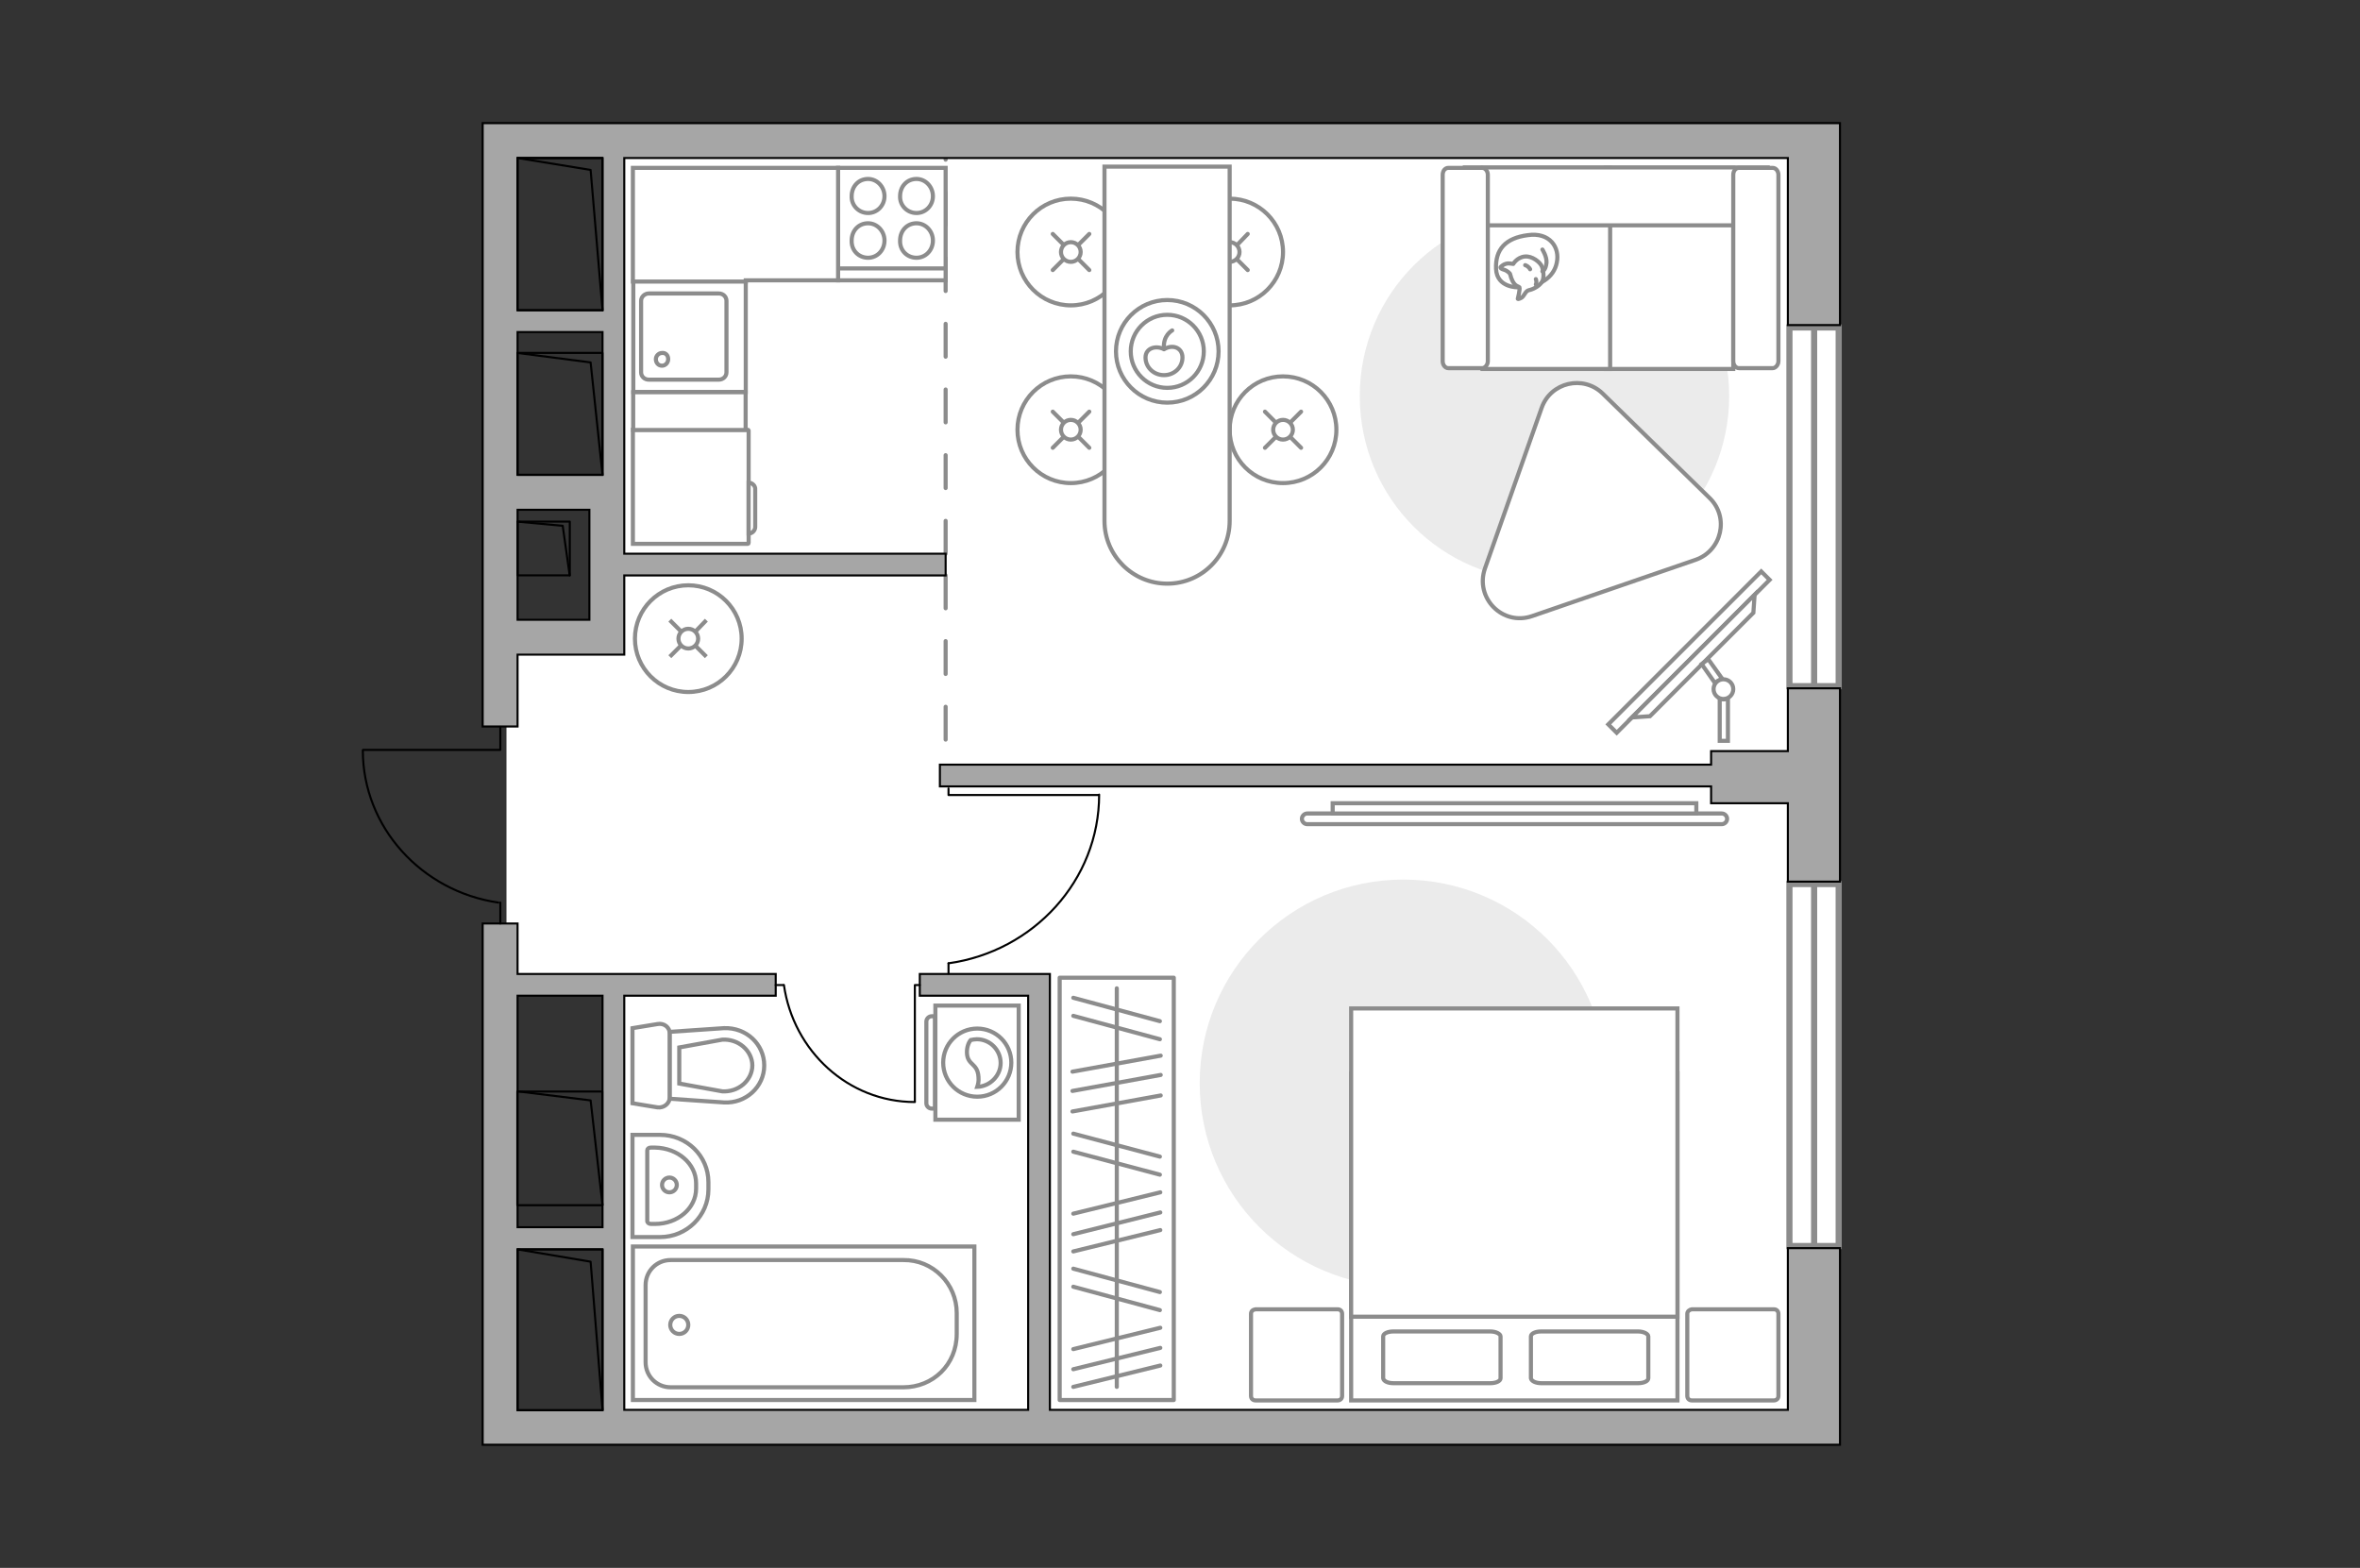 <?xml version="1.0" encoding="utf-8"?>
<!-- Generator: Adobe Illustrator 27.2.0, SVG Export Plug-In . SVG Version: 6.00 Build 0)  -->
<svg version="1.1" xmlns="http://www.w3.org/2000/svg" xmlns:xlink="http://www.w3.org/1999/xlink" x="0px" y="0px"
	 viewBox="0 0 575 382" style="enable-background:new 0 0 575 382;" xml:space="preserve">
<rect x="0" y="0" width="575" height="382" fill="#333333" stroke="none"/>
<style type="text/css">
	.st0{fill:#FFFFFF;}
	.st1{fill:#FFFFFF;stroke:#8C8C8C;stroke-width:1.5;stroke-linecap:round;stroke-miterlimit:10;}
	.st2{fill:none;stroke:#8C8C8C;stroke-linecap:round;stroke-linejoin:round;stroke-miterlimit:10;stroke-dasharray:8;}
	.st3{fill:#A6A6A6;stroke:#000000;stroke-width:0.5;stroke-miterlimit:10;}
	.st4{fill:none;stroke:#000000;stroke-width:0.5;stroke-linecap:round;stroke-linejoin:round;stroke-miterlimit:10;}
	.st5{fill:#FFFFFF;stroke:#8C8C8C;stroke-miterlimit:10;}
	.st6{fill:none;stroke:#8C8C8C;stroke-linecap:round;stroke-linejoin:round;stroke-miterlimit:10;}
	.st7{fill-rule:evenodd;clip-rule:evenodd;fill:#FFFFFF;fill-opacity:0.1;stroke:#8C8C8C;stroke-miterlimit:10;}
	.st8{fill:#EBEBEB;}
	.st9{fill:#FFFFFF;stroke:#8C8C8C;stroke-linecap:round;stroke-linejoin:round;stroke-miterlimit:10;}
	.st10{fill:#FFFFFF;stroke:#8C8C8C;stroke-linecap:round;stroke-miterlimit:10;}
</style>
<g id="bg_1_">
</g>
<g id="backgorung">
	<polygon class="st0" points="442,347.8 442,33.2 150.5,33.2 150.5,155.2 123.4,155.2 123.4,240 150.5,240 150.5,347.8 	"/>
</g>
<g id="windows_1_">
	<g>
		
			<rect x="398.3" y="117.4" transform="matrix(-1.836970e-16 1 -1 -1.836970e-16 565.386 -318.515)" class="st1" width="87.4" height="12"/>
		<line class="st1" x1="442" y1="79.7" x2="442" y2="167.1"/>
	</g>
	<g>
		
			<rect x="397.9" y="253.4" transform="matrix(-1.836970e-16 1 -1 -1.836970e-16 701.383 -182.518)" class="st1" width="88.2" height="12"/>
		<line class="st1" x1="442" y1="215.3" x2="442" y2="303.5"/>
	</g>
</g>
<g id="plan">
	<path class="st2" d="M230.4,140.2c0,0.6,0,46.1,0,46.1"/>
	<line class="st2" x1="230.4" y1="134.9" x2="230.4" y2="38.5"/>
	<g>
		<polygon class="st3" points="435.6,183 416.9,183 416.9,186.3 229,186.3 229,191.6 416.9,191.6 416.9,195.7 435.6,195.7 
			435.6,214.8 448.3,214.8 448.3,167.7 435.6,167.7 		"/>
		<path class="st3" d="M435.6,343.5H255.8V242.6v-1.8v-3.5h-31.7v5.3h26.4v100.9h-98.4V242.6H189v-5.3h-62.9V225h-8.5v127h4.2h4.2
			h309.5h3.5h9.3v-47.9h-12.7V343.5z M146.8,242.6v56.4h-20.7v-56.4H146.8z M126.1,304.4h20.7v39.2h-20.7V304.4z"/>
		<path class="st3" d="M439.8,30h-4.2H117.6v8.5V177h8.5v-17.5h26v-7.7V151v-10.8h78.3v-5.3h-78.3v-10.8v-2.6V118v-2.3V38.5h283.5
			v40.7h12.7V30H439.8z M143.6,151h-17.5v-26.8h17.5V151z M126.1,115.7V80.9h20.7v34.8H126.1z M146.8,75.6h-20.7V38.5h20.7V75.6z"/>
	</g>
	<g>
		<polyline class="st4" points="88.5,182.7 121.9,182.7 121.9,177.1 		"/>
		<line class="st4" x1="121.9" y1="225" x2="121.9" y2="219.9"/>
		<path class="st4" d="M121.4,219.9c-18.6-2.7-33-18.3-33-37.1"/>
	</g>
	<g>
		
			<rect x="116.9" y="313.6" transform="matrix(-1.836970e-16 1 -1 -1.836970e-16 460.401 187.496)" class="st4" width="39.2" height="20.7"/>
		<polyline class="st4" points="126.1,304.4 143.9,307.4 146.8,343.5 		"/>
	</g>
	<g>
		
			<rect x="122.6" y="269.5" transform="matrix(-1.836970e-16 1 -1 -1.836970e-16 416.246 143.341)" class="st4" width="27.7" height="20.7"/>
		<polyline class="st4" points="126.1,265.9 143.9,268.1 146.8,293.6 		"/>
	</g>
	<g>
		
			<rect x="125.9" y="127.3" transform="matrix(-1.836970e-16 1 -1 -1.836970e-16 266.122 1.18)" class="st4" width="13.1" height="12.7"/>
		<polyline class="st4" points="126.1,127.1 137.1,128.1 138.8,140.2 		"/>
	</g>
	<g>
		
			<rect x="121.6" y="90.5" transform="matrix(-1.836970e-16 1 -1 -1.836970e-16 237.284 -35.621)" class="st4" width="29.7" height="20.7"/>
		<polyline class="st4" points="126.1,86 143.9,88.3 146.8,115.7 		"/>
	</g>
	<g>
		
			<rect x="117.9" y="46.7" transform="matrix(-1.836970e-16 1 -1 -1.836970e-16 193.485 -79.42)" class="st4" width="37.1" height="20.7"/>
		<polyline class="st4" points="126.1,38.5 143.9,41.4 146.8,75.6 		"/>
	</g>
	<g>
		<g id="Group_27_00000037656868349992802370000004351256767113250433_">
			<path id="Vector_140_00000059298263632024038790000016848025798528443299_" class="st5" d="M181.7,95.5l0-27l-27.4,0l0,27
				L181.7,95.5z"/>
		</g>
		<path id="Vector_141_00000178195002812945020670000012108548353199814034_" class="st5" d="M156.2,73.3l0,17.4
			c0,1,0.8,1.8,1.9,1.8l17,0c1.1,0,1.9-0.8,1.9-1.8l0-17.4c0-1-0.8-1.8-1.9-1.8l-17,0C157.1,71.5,156.2,72.3,156.2,73.3z"/>
		<path id="Vector_139_00000010311099677984561840000013836105464972942981_" class="st5" d="M162.8,87.5c0,0.9-0.7,1.6-1.5,1.6
			c-0.9,0-1.5-0.7-1.5-1.6c0-0.8,0.7-1.5,1.5-1.5C162.2,85.9,162.8,86.6,162.8,87.5z"/>
	</g>
	<g>
		<g>
			<path id="Vector_135_00000119115438040132416190000003472246526976676482_" class="st5" d="M237.4,341.1l-83.2,0v-37.4h83.2
				L237.4,341.1z"/>
			<path id="Vector_136_00000040567357118444595570000003139789894866982816_" class="st5" d="M233.1,319.9v5.1c0,7.5-5.8,13-13,13
				h-56.7c-3.4,0-6.1-2.7-6.1-6.1v-18.8c0-3.4,2.7-6.1,6.1-6.1l56.7,0C227.3,306.9,233.1,312.8,233.1,319.9z"/>
		</g>
		<circle class="st5" cx="165.5" cy="322.8" r="2.2"/>
	</g>
	<g>
		<path id="Vector_142_00000181075825705350723110000010894918048182066586_" class="st5" d="M230.4,40.9l-26.2,0l0,27.4l26.2,0
			L230.4,40.9z"/>
		<g id="Group_28_00000173845436352487110330000016404975534746302851_">
			<g id="Group_29_00000075128789751872845010000003881921454971736750_">
				<path id="Vector_143_00000013906869414483521590000017471419950414970799_" class="st5" d="M211.5,51.9c2.2,0,4-1.8,4-4.1
					c0-2.3-1.8-4.2-4-4.2c-2.3,0-4,1.8-4,4.2C207.4,50,209.2,51.9,211.5,51.9z"/>
				<path id="Vector_144_00000142883216977042108460000012262333679418911142_" class="st5" d="M211.5,62.8c2.2,0,4-1.8,4-4.2
					c0-2.3-1.8-4.2-4-4.2c-2.3,0-4,1.8-4,4.2C207.4,61,209.2,62.8,211.5,62.8z"/>
			</g>
			<g id="Group_30_00000113345937226200898620000010212251654564391081_">
				<path id="Vector_145_00000045578341275948591130000016611299448870625196_" class="st5" d="M223.3,51.9c2.2,0,4-1.8,4-4.1
					c0-2.3-1.8-4.2-4-4.2c-2.3,0-4,1.8-4,4.2C219.2,50,221,51.9,223.3,51.9z"/>
				<path id="Vector_146_00000057139473782013805640000013884080163986418865_" class="st5" d="M223.3,62.8c2.2,0,4-1.8,4-4.2
					c0-2.3-1.8-4.2-4-4.2c-2.3,0-4,1.8-4,4.2C219.2,61,221,62.8,223.3,62.8z"/>
			</g>
		</g>
		<path id="Vector_147_00000050631775053828813970000017030466532970412953_" class="st5" d="M204.2,65.4l25.9,0"/>
	</g>
	<g>
		<path id="Vector_134_00000090980099457979736870000002212500068298887308_" class="st5" d="M172.6,288v1.8
			c0,6.4-5.3,11.6-11.8,11.6h-6.7l0-24.9h6.7C167.4,276.5,172.6,281.7,172.6,288z"/>
		<path id="Vector_133_00000047738598299078865890000014035515223662281132_" class="st5" d="M169.6,288.3v1.3c0,4.8-4.5,8.6-10,8.6
			h-1c-0.5,0-0.9-0.3-0.9-0.7l0-17.2c0-0.4,0.3-0.7,0.9-0.7h1C165.1,279.7,169.6,283.5,169.6,288.3z"/>
		<circle class="st5" cx="163.1" cy="288.7" r="1.8"/>
	</g>
	<g>
		<path id="wc_00000145020468842364021370000000673123506099788720_" class="st5" d="M176,253.3"/>
		<g id="Group_26_00000159458028333185497510000017218239734678721170_">
			<path id="Vector_130_00000052787654268223525420000002879117541158491581_" class="st5" d="M163.2,251.9v15.4
				c0,1.5-1.4,2.7-3,2.5l-6.1-1v-18.3l6.1-1C161.8,249.2,163.2,250.3,163.2,251.9z"/>
			<path id="Vector_131_00000073701602614374332420000005642107578700940953_" class="st5" d="M186.2,259.6c0,5.2-4.5,9.3-9.8,9
				l-13.2-0.9v-16.3l13.2-0.9C181.8,250.3,186.2,254.4,186.2,259.6z"/>
			<path id="Vector_132_00000072972659563602717380000015794370862178994079_" class="st5" d="M165.5,264l10.5,1.9
				c1.9,0.1,3.7-0.5,5.1-1.7c1.4-1.2,2.2-2.9,2.2-4.6s-0.8-3.4-2.2-4.6c-1.4-1.2-3.2-1.8-5.1-1.7l-10.5,1.9V264z"/>
		</g>
	</g>
</g>
<g id="furniture_1_">
	<g id="Group_34_00000165208842358785661350000015059082762103077528_">
		<path id="Vector_158_00000140004949158473107490000017143558403792515007_" class="st4" d="M267.7,193.7l-36.6,0v-1.6"/>
		<path id="Vector_159_00000160188678662079934960000009256745794280146823_" class="st4" d="M231.1,237.2v-2.5"/>
		<path id="Vector_160_00000111892444430288073460000007531641232723544207_" class="st4" d="M231.1,234.7
			c20.7-2.9,36.7-20.2,36.7-41.1"/>
	</g>
	<g id="Group_34_00000160177310691022043520000016525826872696513186_">
		<path id="Vector_158_00000158021803958368825320000014521934855064635546_" class="st4" d="M222.9,268.4V240h1.2"/>
		<path id="Vector_159_00000180363331023393716940000016667313903489601460_" class="st4" d="M189,240h1.9"/>
		<path id="Vector_160_00000055666093579470890860000014116858658701484944_" class="st4" d="M191,240c2.3,16.1,15.7,28.5,31.9,28.5
			"/>
	</g>
	<g>
		<path id="Vector_8_00000170965076226786337330000003117643499165608859_" class="st5" d="M182.4,132.3v-27.4
			c0-0.1-0.1-0.2-0.2-0.2h-28v27.8h28C182.3,132.5,182.4,132.4,182.4,132.3z"/>
		<path id="Vector_9_00000055700512860723013040000006909160259690261929_" class="st5" d="M182.4,117.6V130c0.9,0,1.6-0.8,1.6-1.6
			v-9.1C184.1,118.4,183.3,117.6,182.4,117.6z"/>
	</g>
	
		<rect x="163.4" y="86.4" transform="matrix(-1.836970e-16 1 -1 -1.836970e-16 268.069 -67.831)" class="st5" width="9.2" height="27.4"/>
	<polygon class="st5" points="181.7,68.3 204.2,68.3 204.2,40.9 154.2,40.9 154.2,59.6 154.2,68.3 154.2,68.6 181.7,68.6 	"/>
	
		<rect x="220.7" y="275.8" transform="matrix(2.478912e-11 -1 1 2.478912e-11 -17.616 561.805)" class="st6" width="102.9" height="27.8"/>
	<line class="st6" x1="261.3" y1="270.8" x2="282.8" y2="266.9"/>
	<line class="st6" x1="261.3" y1="265.8" x2="282.8" y2="261.9"/>
	<line class="st6" x1="261.3" y1="261.1" x2="282.8" y2="257.2"/>
	<line class="st6" x1="261.5" y1="280.6" x2="282.6" y2="286.2"/>
	<line class="st6" x1="261.5" y1="276.2" x2="282.6" y2="281.8"/>
	<line class="st6" x1="261.5" y1="247.5" x2="282.6" y2="253.2"/>
	<line class="st6" x1="261.5" y1="243.1" x2="282.6" y2="248.8"/>
	<line class="st6" x1="261.5" y1="304.9" x2="282.7" y2="299.7"/>
	<line class="st6" x1="261.5" y1="295.7" x2="282.7" y2="290.5"/>
	<line class="st6" x1="261.5" y1="300.7" x2="282.7" y2="295.4"/>
	<line class="st6" x1="261.5" y1="313.5" x2="282.6" y2="319.2"/>
	<line class="st6" x1="261.5" y1="309.1" x2="282.6" y2="314.8"/>
	<line class="st6" x1="261.5" y1="337.9" x2="282.7" y2="332.7"/>
	<line class="st6" x1="261.5" y1="328.7" x2="282.7" y2="323.5"/>
	<line class="st6" x1="261.5" y1="333.6" x2="282.7" y2="328.4"/>
	<line class="st6" x1="272.1" y1="337.9" x2="272.1" y2="240.8"/>
	<g>
		<g>
			<path class="st5" d="M227.9,245v27.8h20.3V245H227.9z"/>
			<path class="st7" d="M225.7,248.9v19.9c0,0.7,0.6,1.3,1.3,1.3h0.8v-22.5H227C226.3,247.6,225.7,248.2,225.7,248.9z"/>
		</g>
		<g>
			<circle class="st5" cx="238.1" cy="258.9" r="8.3"/>
			<path class="st5" d="M235.6,256.7c0.2,2.9,2.6,2.3,2.8,5.7c0.1,1.1-0.1,1.8-0.3,2.4c3.1-0.1,5.7-2.7,5.7-5.8
				c0-3.2-2.6-5.8-5.8-5.8c-0.5,0-1,0.1-1.5,0.2C236,254,235.5,255.2,235.6,256.7z"/>
		</g>
	</g>
	<path id="Vector_00000156550596542857142430000008717951633793471405_" class="st8" d="M391.5,263.9c0,27.4-22.2,49.6-49.6,49.6
		s-49.6-22.2-49.6-49.6s22.2-49.6,49.6-49.6S391.5,236.4,391.5,263.9z"/>
	<g>
		<path id="Vector_98_00000122691079538193173400000002884279679964023695_" class="st5" d="M408.7,261.5h-79.5v79.7h79.5V261.5z"/>
		<path id="Vector_99_00000153682225812336000180000011983059063484832904_" class="st5" d="M329.2,245.7h79.5v75.1h-70.1h-9.4
			v-10.2V245.7z"/>
		<path id="Vector_100_00000147920102286147461970000008125084218066513294_" class="st6" d="M375.5,337h23.6c1.4,0,2.5-0.5,2.5-1.2
			v-10.2c0-0.6-1.1-1.2-2.5-1.2h-23.6c-1.4,0-2.5,0.5-2.5,1.2v10.2C373.1,336.5,374.2,337,375.5,337z"/>
		<path id="Vector_101_00000037674881637500250600000005413723722885026447_" class="st6" d="M339.5,337h23.6c1.4,0,2.5-0.5,2.5-1.2
			v-10.2c0-0.6-1.1-1.2-2.5-1.2h-23.6c-1.4,0-2.5,0.5-2.5,1.2v10.2C337.1,336.5,338.1,337,339.5,337z"/>
	</g>
	<path id="Vector_5_00000181779925528607963560000005409506597325856443_" class="st9" d="M304.8,320.1v20c0,0.6,0.4,1.1,1.1,1.1h20
		c0.6,0,1.1-0.4,1.1-1.1v-20c0-0.6-0.4-1.1-1.1-1.1h-20C305.2,319.1,304.8,319.5,304.8,320.1z"/>
	<path id="Vector_5_00000090974178166640443740000010765413055406108811_" class="st9" d="M411.1,320.1v20c0,0.6,0.4,1.1,1.1,1.1h20
		c0.6,0,1.1-0.4,1.1-1.1v-20c0-0.6-0.4-1.1-1.1-1.1h-20C411.6,319.1,411.1,319.5,411.1,320.1z"/>
	<g>
		<circle class="st5" cx="167.7" cy="155.6" r="13"/>
		<line class="st5" x1="172.1" y1="160" x2="169.5" y2="157.4"/>
		<circle class="st5" cx="167.7" cy="155.6" r="2.4"/>
		<line class="st5" x1="165.9" y1="153.8" x2="163.2" y2="151.1"/>
		<line class="st5" x1="163.2" y1="160" x2="165.8" y2="157.4"/>
		<line class="st5" x1="169.5" y1="153.8" x2="172.1" y2="151.1"/>
	</g>
	<path id="Vector_00000137120916632543282240000003725350914750920877_" class="st8" d="M331.3,96.5c0,24.9,20.1,45,45,45
		s45-20.1,45-45s-20.1-45-45-45S331.3,71.6,331.3,96.5z"/>
	<g>
		<path id="Vector_55_00000039114307194302809980000015881986080233682058_" class="st5" d="M422.3,40.9h-31.1v49h31.1V40.9z"/>
		<path id="Vector_56_00000125567095088984861310000006125883245349864096_" class="st5" d="M392.3,40.9h-31.1v49h31.1V40.9z"/>
		<path id="Vector_57_00000173862128119551373720000008045672560452993983_" class="st5" d="M427.7,54.9l2.9-14.1h-73.7v14.1H427.7z
			"/>
		<path id="Vector_58_00000131349749868737444410000006502935580464769438_" class="st5" d="M422.3,42.6V88c0,0.9,0.6,1.7,1.4,1.7
			h8.2c0.7,0,1.4-0.8,1.4-1.7V42.6c0-0.9-0.6-1.7-1.4-1.7h-8.2C422.9,40.9,422.3,41.6,422.3,42.6z"/>
		<path id="Vector_59_00000021800731614637898340000009755899577987683974_" class="st5" d="M351.5,42.6V88c0,0.9,0.6,1.7,1.4,1.7
			h8.2c0.7,0,1.4-0.8,1.4-1.7V42.6c0-0.9-0.6-1.7-1.4-1.7h-8.2C352.1,40.9,351.5,41.6,351.5,42.6z"/>
		<g>
			<path class="st9" d="M369.9,70c0,0-5.2,0.2-5.4-4.5s2.3-7.5,7.7-8.2c5.4-0.8,7.9,3,7.1,6.7C378.6,67.6,375.1,70,369.9,70z"/>
			<path class="st9" d="M367.9,66.7c0,0-0.5-0.7-1.5-1s-0.8-0.6-0.8-0.6s0.9-1.1,2.3-0.9c0.8,0.1,0.8,0.1,0.8,0.1s0.9-1.6,2.8-1.8
				c1.8-0.2,3.8,1.4,4.2,2.5c0.4,1.2,0.6,2.9-0.1,3.8c-0.7,1-2.1,1.7-3.1,1.9c-0.9,0.2-1.1,1.5-1.9,1.9c-0.8,0.4-0.8,0.2-0.8,0.2
				s0.6-2.4,0.4-2.8C369.8,69.6,368.7,69.9,367.9,66.7z"/>
			<path class="st9" d="M372.8,65.6c0,0-0.3-0.7-1.2-1"/>
			<path class="st9" d="M374.2,68c0,0,0.3,0.7,0,1.3"/>
			<path class="st6" d="M375.8,66.1c0,0,0.8-0.2,1-2.1c0.1-1.5-1-3.2-1-3.2"/>
		</g>
	</g>
	<path class="st9" d="M416.5,121.3l-26-25.4c-4.7-4.6-12.7-2.8-14.9,3.5l-13.8,39.1c-2.5,7.2,4.3,14.1,11.5,11.6l39.8-13.7
		C419.5,134.2,421.4,126,416.5,121.3z"/>
	<g>
		
			<rect x="385.2" y="157.4" transform="matrix(0.707 -0.707 0.707 0.707 8.233 337.538)" class="st5" width="52.7" height="2.9"/>
		<polygon class="st5" points="427.2,149.3 402,174.5 397.6,174.8 427.5,144.9 		"/>
		<g>
			<path class="st5" d="M419.9,170.4c0.4,0,0.8-0.1,1.1-0.3v10.4h-2v-10.3C419.3,170.3,419.6,170.4,419.9,170.4z"/>
			<path class="st5" d="M419.7,165.5c-0.7,0.1-1.4,0.4-1.8,1l-3.3-4.7l1.6-1.2L419.7,165.5z"/>
		</g>
		<circle class="st5" cx="419.9" cy="167.9" r="2.4"/>
	</g>
	<g>
		<circle class="st10" cx="260.9" cy="104.7" r="13"/>
		<line class="st10" x1="256.5" y1="100.3" x2="259.1" y2="102.9"/>
		<circle class="st10" cx="260.9" cy="104.7" r="2.4"/>
		<line class="st10" x1="262.8" y1="106.5" x2="265.4" y2="109.1"/>
		<line class="st10" x1="265.4" y1="100.3" x2="262.8" y2="102.9"/>
		<line class="st10" x1="259.1" y1="106.5" x2="256.5" y2="109.1"/>
	</g>
	<g>
		<path class="st10" d="M312.6,91.7c7.2,0,13,5.8,13,13c0,7.2-5.8,13-13,13c-7.2,0-13-5.8-13-13C299.6,97.5,305.4,91.7,312.6,91.7z"
			/>
		<line class="st10" x1="308.2" y1="100.3" x2="310.8" y2="102.9"/>
		<circle class="st10" cx="312.6" cy="104.7" r="2.4"/>
		<line class="st10" x1="314.4" y1="106.5" x2="317" y2="109.1"/>
		<line class="st10" x1="317" y1="100.3" x2="314.4" y2="102.9"/>
		<line class="st10" x1="310.8" y1="106.5" x2="308.2" y2="109.1"/>
	</g>
	<g>
		<circle class="st10" cx="260.9" cy="61.4" r="13"/>
		<line class="st10" x1="256.5" y1="57" x2="259.1" y2="59.6"/>
		<circle class="st10" cx="260.9" cy="61.4" r="2.4"/>
		<line class="st10" x1="262.8" y1="63.2" x2="265.4" y2="65.8"/>
		<line class="st10" x1="265.4" y1="57" x2="262.8" y2="59.6"/>
		<line class="st10" x1="259.1" y1="63.2" x2="256.5" y2="65.8"/>
	</g>
	<g>
		<circle class="st10" cx="299.6" cy="61.4" r="13"/>
		<line class="st10" x1="295.2" y1="57" x2="297.8" y2="59.6"/>
		<circle class="st10" cx="299.6" cy="61.4" r="2.4"/>
		<line class="st10" x1="301.4" y1="63.2" x2="304" y2="65.8"/>
		<line class="st10" x1="304" y1="57" x2="301.5" y2="59.6"/>
		<line class="st10" x1="297.8" y1="63.2" x2="295.2" y2="65.8"/>
	</g>
	<g>
		<path class="st5" d="M284.4,142.2L284.4,142.2c-8.4,0-15.3-6.8-15.3-15.3V40.6h30.5v86.3C299.6,135.4,292.8,142.2,284.4,142.2z"/>
		<circle class="st6" cx="284.4" cy="85.6" r="12.5"/>
		<circle class="st6" cx="284.4" cy="85.6" r="8.9"/>
		<path class="st6" d="M288.1,87.1c0,2.4-2,4.3-4.5,4.3s-4.5-1.9-4.5-4.3s2.7-3,4.5-2C285.7,83.8,288.1,84.7,288.1,87.1z"/>
		<path class="st6" d="M285.6,80.5c0,0-2.3,1.2-2,4.4"/>
	</g>
	<g>
		<path class="st5" d="M419.5,198.2c0.7,0,1.3,0.6,1.3,1.3c0,0.7-0.6,1.3-1.3,1.3l-101,0c-0.7,0-1.3-0.6-1.3-1.3
			c0-0.7,0.6-1.3,1.3-1.3L419.5,198.2z"/>
		<rect x="324.7" y="195.7" class="st5" width="88.6" height="2.5"/>
	</g>
</g>
<g id="points">
	<path id="h1" class="st3" d="M181.7,195.7"/>
	<path id="k1" class="st3" d="M206.9,100.3"/>
	<path id="s1" class="st3" d="M204.2,283.4"/>
	<path id="r1" class="st3" d="M329.2,137.6"/>
	<path id="r2" class="st3" d="M369,279"/>
</g>
</svg>

